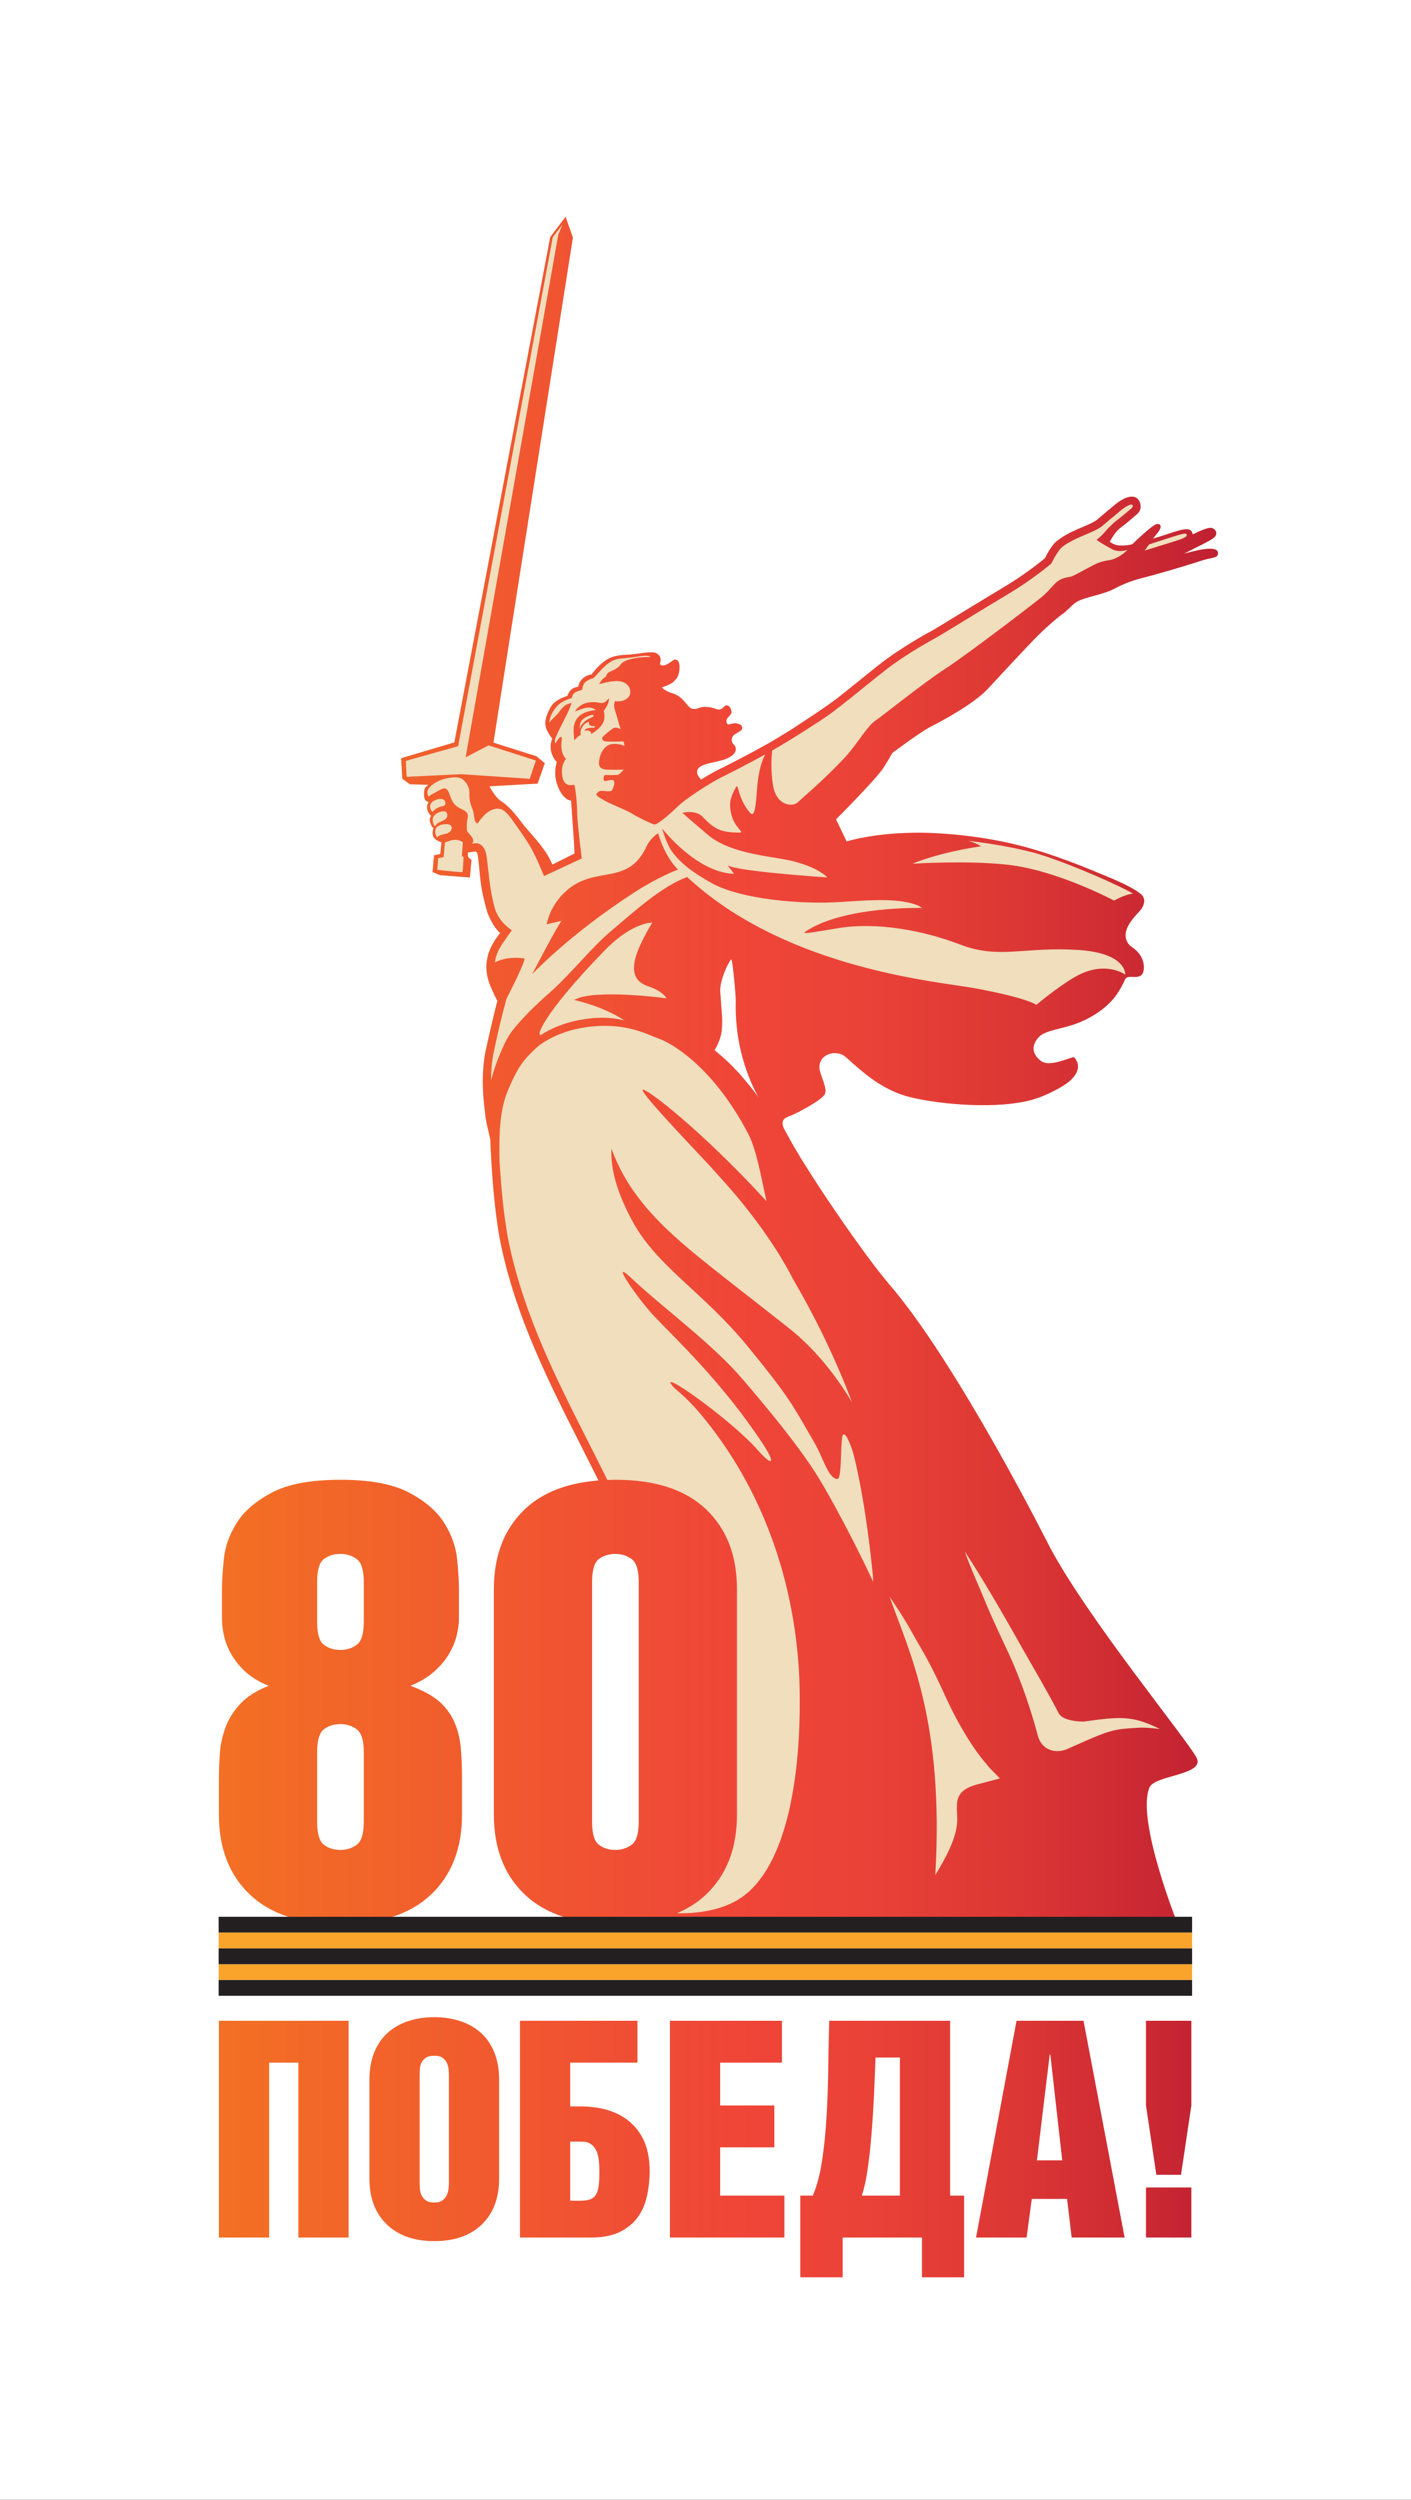 <svg width="105" height="186" viewBox="0 0 105 186" fill="none" xmlns="http://www.w3.org/2000/svg">
<rect x="0" y="0" width="105" height="186" fill="#333333" stroke="none"/>
<g clip-path="url(#clip0_30_274)">
<path d="M105 0H0V186H105V0Z" fill="white"/>
<path d="M88.116 41.195C88.407 41.042 88.665 40.909 88.767 40.858C89.161 40.662 89.509 40.494 89.688 40.396C90.256 40.084 90.422 40.003 90.493 39.781C90.553 39.595 90.451 39.402 90.236 39.303C89.881 39.14 88.757 39.791 88.752 39.76C88.724 39.548 88.605 39.384 88.33 39.38C88.006 39.375 87.596 39.499 87.001 39.699C86.457 39.882 85.912 40.05 85.792 40.082C86.096 39.724 86.184 39.587 86.184 39.587C86.184 39.587 86.473 39.259 86.322 39.053C86.281 38.997 86.176 38.964 86.056 39.005C85.797 39.096 85.326 39.5 84.528 40.234C84.428 40.326 84.383 40.401 84.229 40.505C83.928 40.584 83.369 40.633 83.078 40.552C82.844 40.487 82.691 40.402 82.586 40.319C82.599 40.302 82.918 39.605 83.4 39.258C83.708 39.036 84.563 38.307 84.639 38.235C84.934 37.93 84.888 37.691 84.863 37.527C84.834 37.334 84.726 37.156 84.574 37.051C84.058 36.697 83.167 37.394 83.067 37.474C82.862 37.639 81.931 38.422 81.637 38.674C81.427 38.855 80.82 39.11 80.418 39.279L80.181 39.379C79.68 39.593 79.047 39.915 78.581 40.312C78.262 40.583 77.877 41.28 77.757 41.541C77.495 41.758 76.264 42.755 74.778 43.642C73.654 44.314 72.456 45.047 71.417 45.681C70.644 46.154 69.96 46.572 69.478 46.862C69.385 46.91 67.2 48.057 65.395 49.48C64.845 49.914 64.311 50.347 63.8 50.76C63.374 51.104 62.977 51.423 62.596 51.726C61.529 52.593 59.12 54.118 58.853 54.306C58.496 54.528 58.126 54.754 57.701 55.01C56.562 55.694 54.158 56.937 53.489 57.257C53.225 57.383 52.758 57.646 52.236 57.968C52.219 57.978 52.199 57.988 52.183 57.997L52.169 58.005C52.033 57.862 51.9 57.662 51.88 57.542C51.779 56.91 52.667 56.833 53.614 56.598C54.245 56.441 54.758 56.133 54.754 55.749C54.751 55.393 54.538 55.447 54.471 55.188C54.314 54.583 55.11 54.53 55.217 54.25C55.254 54.153 55.237 53.954 54.987 53.871C54.737 53.789 54.612 53.805 54.266 53.904C54.083 53.956 53.949 53.623 54.166 53.392C54.383 53.16 54.482 53.088 54.411 52.837C54.313 52.488 54.099 52.434 53.965 52.517C53.832 52.599 53.723 52.829 53.456 52.796C53.189 52.764 53.07 52.601 52.399 52.599C52.002 52.599 51.687 52.944 51.298 52.616C51.065 52.419 50.753 51.791 50.047 51.592C49.508 51.441 49.247 51.147 49.247 51.147C49.247 51.147 49.908 50.939 50.114 50.734C50.499 50.35 50.469 50.246 50.536 49.98C50.565 49.868 50.671 49.019 50.198 49.083C50.078 49.099 49.663 49.496 49.397 49.512C49.13 49.529 49.089 49.445 49.13 49.298C49.218 48.98 49.124 48.798 48.9 48.636C48.592 48.415 47.753 48.618 47.034 48.69C46.322 48.761 45.773 48.693 45.108 49.113C44.535 49.475 44.024 50.183 44.024 50.183C44.024 50.183 43.516 50.217 43.2 50.673C43.041 50.903 43.039 51.102 43.039 51.102C43.039 51.102 42.563 51.121 42.34 51.526C42.217 51.749 42.222 51.782 42.222 51.782C42.222 51.782 41.312 52.029 40.998 52.585C40.656 53.19 40.419 53.785 40.722 54.377C40.975 54.869 41.101 54.94 41.101 54.94C41.101 54.94 40.893 55.422 41.015 55.913C41.152 56.465 41.401 56.645 41.438 56.695C41.402 56.823 41.181 57.519 41.449 58.326C41.862 59.573 42.5 59.572 42.5 59.572C42.5 59.572 42.598 61.067 42.667 61.972C42.736 62.877 42.751 63.512 42.751 63.512C42.738 63.508 41.111 64.333 41.111 64.333C41.111 64.333 40.896 63.859 40.732 63.6C40.11 62.61 39.242 61.772 38.877 61.275C38.512 60.779 38.023 60.185 37.717 59.951C37.648 59.875 37.525 59.769 37.309 59.625C36.781 59.276 36.432 58.505 36.432 58.505L40.008 58.306L40.541 56.781L39.914 56.271L36.72 55.257C37.267 51.673 42.632 17.677 42.632 17.677L42.088 16.127L42.084 16.137L42.07 16.148L42.071 16.155L40.948 17.637L33.81 55.242L29.851 56.417L29.938 57.946L30.479 58.337L30.493 58.351L31.9 58.398C31.774 58.468 31.593 58.593 31.57 58.813C31.546 59.034 31.529 59.454 31.684 59.568C31.839 59.681 31.9 59.675 31.9 59.675C31.9 59.675 31.698 59.968 31.812 60.282C31.927 60.596 32.082 60.709 32.082 60.709C32.082 60.709 31.907 60.903 32.015 61.223C32.123 61.543 32.257 61.623 32.257 61.623C32.257 61.623 32.096 62.091 32.291 62.331C32.487 62.571 32.851 62.678 32.851 62.678L32.763 63.546L32.298 63.639L32.189 64.887L32.752 65.12L34.969 65.287L35.086 63.976C35.086 63.976 34.883 63.84 34.847 63.77C34.81 63.699 34.809 63.567 34.821 63.445C34.924 63.423 35.111 63.384 35.284 63.363C35.408 63.347 35.471 63.373 35.518 63.495C35.618 63.878 35.673 64.774 35.75 65.461C35.844 66.309 36.045 67.107 36.265 67.884C36.278 67.927 36.654 68.941 37.217 69.418C37.064 69.619 36.844 69.923 36.68 70.209C35.85 71.651 36.259 72.89 36.616 73.647C36.732 73.923 36.866 74.196 37.011 74.471C36.747 75.481 36.279 77.505 36.132 78.231C35.821 79.763 35.913 81.401 36.082 82.658C36.123 83.135 36.198 83.619 36.321 84.053C36.395 84.404 36.458 84.65 36.482 84.741C36.497 85.192 36.666 89.786 37.304 92.748C38.47 98.16 40.821 102.802 43.309 107.717C46.288 113.6 49.369 119.683 50.746 127.727C51.781 133.772 49.655 142.489 49.634 142.576L49.542 142.947L50.172 142.951C50.15 142.954 50.131 142.957 50.109 142.961C50.109 142.961 60.813 143.018 70.798 143.072L86.72 143.165H86.722C86.736 143.165 86.749 143.158 86.762 143.157C87.207 143.159 87.509 143.161 87.636 143.161C87.636 143.161 84.526 135.394 85.536 133.002C85.938 132.052 89.76 132.093 89.025 130.755C88.213 129.28 80.889 120.354 78.108 115.087C78.03 114.939 71.258 101.459 66.158 95.545C64.342 93.44 59.901 86.983 58.524 84.309C57.892 83.333 58.428 83.16 58.847 83.009C59.239 82.866 61.221 81.834 61.395 81.381C61.569 80.929 61.032 80.002 60.982 79.531C60.866 78.446 62.213 78.019 62.935 78.65C63.94 79.527 65.374 80.954 67.423 81.552C69.19 82.067 73.585 82.59 76.499 81.91C77.877 81.588 79.258 80.743 79.568 80.469C80.273 79.848 80.419 79.227 79.942 78.68C79.826 78.546 78.149 79.495 77.44 78.928C76.275 77.996 77.38 77.075 77.485 77.009C78.269 76.522 79.367 76.56 80.744 75.89C82.222 75.169 82.886 74.306 83.077 74.027C83.667 73.162 83.653 72.889 83.82 72.755C84.077 72.549 84.89 72.929 85.072 72.332C85.179 71.979 85.142 71.414 84.709 70.889C84.339 70.441 83.997 70.451 83.82 69.944C83.514 69.073 84.458 68.189 84.828 67.767C85.159 67.39 85.217 66.986 85.073 66.747C85.071 66.731 84.994 66.294 82.401 65.227C81.059 64.675 78.437 63.528 75.519 62.825C72.836 62.178 69.905 61.931 67.955 61.962C64.836 62.012 62.999 62.612 62.999 62.612L62.213 60.965C62.213 60.965 65.225 57.944 65.744 57.127C66.264 56.311 66.385 56.039 66.385 56.039C66.385 56.039 68.431 54.498 69.255 54.074C70.08 53.651 72.461 52.382 73.5 51.263C74.538 50.145 76.522 47.999 77.256 47.273C77.988 46.548 78.812 45.852 79.087 45.671C79.362 45.49 79.832 44.949 80.111 44.787C80.791 44.392 82.066 44.276 83.012 43.761C83.958 43.247 84.931 43.025 85.258 42.94C86.067 42.732 88.214 42.114 89.262 41.76C90.211 41.439 90.611 41.565 90.637 41.189C90.692 40.408 88.43 41.132 88.116 41.195ZM53.181 78.137C53.3 77.943 53.641 77.292 53.7 76.733C53.766 76.131 53.744 75.636 53.7 75.184C53.657 74.732 53.628 74.11 53.6 73.875C53.501 73.037 54.214 71.541 54.425 71.376C54.545 71.634 54.766 74.132 54.756 74.499C54.625 78.75 56.473 81.678 56.473 81.678C54.502 79.016 53.225 78.248 53.181 78.137Z" fill="#F0DEBD"/>
<path d="M43.133 156.73H42.43V153.477H47.437V150.36H38.692V166.487H44.016C44.847 166.487 45.542 166.352 46.101 166.083C46.659 165.814 47.105 165.455 47.437 165.006C47.769 164.558 48.004 164.031 48.14 163.425C48.276 162.819 48.344 162.18 48.344 161.507C48.344 159.997 47.891 158.823 46.984 157.986C46.078 157.148 44.794 156.73 43.133 156.73ZM44.56 162.573C44.529 162.85 44.469 163.074 44.379 163.245C44.288 163.418 44.152 163.545 43.971 163.627C43.79 163.709 43.54 163.75 43.223 163.75H42.43V159.354H43.291C43.578 159.354 43.808 159.418 43.982 159.545C44.156 159.672 44.288 159.836 44.379 160.038C44.469 160.24 44.529 160.472 44.56 160.733C44.59 160.995 44.605 161.268 44.605 161.552C44.605 161.956 44.59 162.296 44.56 162.573ZM53.591 159.78H57.623V156.662H53.591V153.477H58.19V150.36H49.852V166.487H58.371V163.369H53.591L53.591 159.78ZM16.29 166.487H20.028V153.477H22.203V166.487H25.941V150.36H16.29V166.487ZM35.772 151.246C35.341 150.864 34.831 150.577 34.242 150.382C33.653 150.188 33.011 150.091 32.316 150.091C31.622 150.091 30.98 150.188 30.391 150.382C29.802 150.577 29.292 150.864 28.861 151.246C28.431 151.627 28.095 152.113 27.853 152.704C27.611 153.294 27.491 153.979 27.491 154.756V162.09C27.491 163.541 27.921 164.681 28.782 165.511C29.643 166.341 30.821 166.756 32.316 166.756C33.827 166.756 35.009 166.341 35.862 165.511C36.715 164.681 37.142 163.541 37.142 162.09V154.756C37.142 153.979 37.021 153.294 36.78 152.704C36.538 152.113 36.202 151.627 35.772 151.246ZM33.404 162.404C33.404 162.509 33.396 162.648 33.382 162.819C33.366 162.991 33.325 163.156 33.257 163.313C33.189 163.47 33.083 163.604 32.94 163.716C32.796 163.829 32.589 163.885 32.316 163.885C32.045 163.885 31.833 163.829 31.682 163.716C31.531 163.604 31.422 163.47 31.354 163.313C31.286 163.156 31.248 162.991 31.241 162.819C31.233 162.648 31.229 162.509 31.229 162.404V154.442C31.229 154.307 31.233 154.154 31.241 153.982C31.248 153.811 31.286 153.65 31.354 153.5C31.422 153.351 31.531 153.223 31.682 153.119C31.833 153.014 32.045 152.962 32.316 152.962C32.589 152.962 32.796 153.014 32.94 153.119C33.083 153.223 33.189 153.351 33.257 153.5C33.325 153.65 33.366 153.811 33.382 153.982C33.396 154.154 33.404 154.307 33.404 154.442V162.404ZM85.279 166.487H88.655V162.763H85.279V166.487ZM85.279 156.662L86.05 161.821H87.885L88.655 156.662V150.36H85.279V156.662ZM75.646 150.36L72.633 166.487H76.394L76.779 163.615H79.407L79.747 166.487H83.689L80.63 150.36H75.646ZM77.164 160.745L78.116 152.872H78.161L79.045 160.745H77.164ZM70.703 150.36H61.704C61.674 151.436 61.651 152.588 61.636 153.814C61.621 155.04 61.58 156.247 61.511 157.436C61.444 158.625 61.331 159.739 61.172 160.778C61.014 161.818 60.784 162.681 60.483 163.369H59.556V169.447H62.705V166.487H68.608V169.447H71.745V163.369H70.703V150.36ZM66.965 163.369H64.132C64.314 162.831 64.461 162.158 64.574 161.35C64.688 160.543 64.782 159.676 64.858 158.748C64.933 157.822 64.993 156.868 65.039 155.889C65.084 154.909 65.122 153.979 65.152 153.096H66.965V163.369ZM88.116 41.195C88.407 41.042 88.665 40.909 88.767 40.858C89.161 40.662 89.509 40.494 89.688 40.396C90.256 40.084 90.422 40.003 90.493 39.781C90.553 39.595 90.451 39.402 90.236 39.303C89.881 39.14 88.757 39.791 88.752 39.76C88.724 39.547 88.605 39.384 88.33 39.38C88.006 39.375 87.596 39.499 87.001 39.699C86.457 39.882 85.912 40.05 85.792 40.082C86.096 39.724 86.184 39.587 86.184 39.587C86.184 39.587 86.474 39.259 86.322 39.053C86.281 38.997 86.176 38.964 86.056 39.005C85.797 39.096 85.326 39.5 84.528 40.234C84.428 40.326 84.383 40.401 84.229 40.505C83.928 40.584 83.369 40.633 83.078 40.552C82.844 40.487 82.691 40.402 82.586 40.319C82.599 40.301 82.918 39.605 83.4 39.258C83.708 39.036 84.563 38.307 84.639 38.234C84.934 37.93 84.888 37.691 84.863 37.527C84.834 37.333 84.726 37.156 84.574 37.051C84.058 36.697 83.167 37.394 83.067 37.474C82.862 37.638 81.931 38.422 81.637 38.674C81.427 38.855 80.82 39.11 80.418 39.279L80.182 39.379C79.68 39.593 79.047 39.915 78.581 40.312C78.262 40.583 77.877 41.28 77.757 41.541C77.495 41.758 76.264 42.754 74.778 43.642C73.654 44.314 72.456 45.047 71.417 45.681C70.644 46.154 69.96 46.572 69.478 46.862C69.385 46.91 67.2 48.057 65.395 49.48C64.845 49.914 64.311 50.347 63.8 50.76C63.374 51.104 62.977 51.423 62.596 51.726C61.529 52.593 59.12 54.118 58.853 54.306C58.497 54.528 58.126 54.754 57.701 55.01C56.562 55.694 54.158 56.937 53.489 57.257C53.225 57.383 52.758 57.646 52.236 57.968C52.219 57.978 52.199 57.988 52.183 57.997L52.169 58.005C52.033 57.862 51.9 57.662 51.88 57.542C51.779 56.91 52.667 56.833 53.614 56.598C54.245 56.441 54.758 56.133 54.754 55.749C54.751 55.393 54.538 55.447 54.471 55.188C54.314 54.583 55.11 54.53 55.217 54.25C55.254 54.153 55.237 53.954 54.987 53.871C54.737 53.789 54.613 53.805 54.266 53.904C54.083 53.956 53.949 53.623 54.166 53.392C54.383 53.16 54.482 53.088 54.411 52.837C54.313 52.488 54.099 52.434 53.966 52.517C53.832 52.599 53.723 52.829 53.456 52.796C53.189 52.764 53.07 52.601 52.399 52.599C52.002 52.599 51.687 52.944 51.298 52.616C51.065 52.419 50.753 51.791 50.047 51.592C49.508 51.441 49.247 51.147 49.247 51.147C49.247 51.147 49.908 50.939 50.114 50.734C50.499 50.35 50.469 50.246 50.536 49.98C50.565 49.868 50.671 49.019 50.198 49.083C50.078 49.099 49.664 49.496 49.397 49.512C49.13 49.529 49.089 49.445 49.13 49.298C49.218 48.98 49.124 48.798 48.9 48.636C48.592 48.415 47.753 48.618 47.034 48.69C46.322 48.761 45.773 48.693 45.108 49.113C44.535 49.475 44.024 50.182 44.024 50.182C44.024 50.182 43.516 50.217 43.2 50.673C43.041 50.903 43.039 51.102 43.039 51.102C43.039 51.102 42.563 51.121 42.34 51.526C42.217 51.749 42.223 51.782 42.223 51.782C42.223 51.782 41.312 52.029 40.998 52.585C40.656 53.19 40.419 53.785 40.722 54.377C40.975 54.869 41.101 54.94 41.101 54.94C41.101 54.94 40.893 55.422 41.015 55.913C41.152 56.465 41.401 56.645 41.438 56.695C41.402 56.823 41.181 57.519 41.449 58.326C41.862 59.573 42.5 59.572 42.5 59.572C42.5 59.572 42.598 61.067 42.667 61.972C42.736 62.877 42.751 63.512 42.751 63.512C42.738 63.508 41.111 64.333 41.111 64.333C41.111 64.333 40.896 63.859 40.732 63.6C40.11 62.61 39.242 61.772 38.877 61.275C38.512 60.779 38.023 60.185 37.717 59.951C37.648 59.875 37.525 59.769 37.309 59.625C36.781 59.276 36.432 58.505 36.432 58.505L40.008 58.306L40.541 56.781L39.914 56.271L36.72 55.257C37.267 51.673 42.632 17.677 42.632 17.677L42.088 16.127L42.084 16.137L42.07 16.148L42.071 16.155L40.948 17.637L33.81 55.242L29.851 56.417L29.938 57.946L30.479 58.337L30.493 58.351L31.9 58.398C31.774 58.468 31.593 58.593 31.57 58.813C31.546 59.034 31.529 59.454 31.684 59.568C31.839 59.681 31.9 59.675 31.9 59.675C31.9 59.675 31.698 59.968 31.812 60.282C31.927 60.596 32.082 60.709 32.082 60.709C32.082 60.709 31.907 60.903 32.015 61.223C32.123 61.543 32.257 61.623 32.257 61.623C32.257 61.623 32.096 62.091 32.291 62.331C32.487 62.571 32.851 62.678 32.851 62.678L32.763 63.546L32.298 63.639L32.189 64.887L32.752 65.12L34.969 65.287L35.086 63.976C35.086 63.976 34.883 63.84 34.847 63.77C34.81 63.699 34.809 63.567 34.821 63.445C34.924 63.423 35.111 63.384 35.284 63.363C35.408 63.347 35.472 63.373 35.518 63.495C35.618 63.878 35.673 64.774 35.75 65.461C35.844 66.309 36.045 67.107 36.265 67.884C36.278 67.927 36.654 68.941 37.217 69.418C37.064 69.619 36.844 69.922 36.68 70.209C35.85 71.651 36.259 72.89 36.616 73.647C36.732 73.923 36.866 74.196 37.011 74.471C36.747 75.481 36.279 77.505 36.132 78.231C35.821 79.763 35.913 81.401 36.082 82.658C36.123 83.135 36.198 83.619 36.321 84.053C36.395 84.404 36.458 84.65 36.482 84.741C36.498 85.192 36.666 89.786 37.304 92.748C38.47 98.16 40.821 102.802 43.309 107.717C43.719 108.525 44.129 109.338 44.538 110.158C42.198 110.342 40.368 111.052 39.058 112.298C37.519 113.762 36.751 115.743 36.751 118.245V135.024C36.751 137.527 37.519 139.51 39.058 140.972C40.595 142.434 42.842 143.165 45.796 143.165C47.24 143.165 48.513 142.987 49.618 142.638L49.542 142.947L50.172 142.951C50.15 142.954 50.131 142.958 50.109 142.961C50.109 142.961 60.813 143.018 70.798 143.072L86.72 143.165H86.722C86.736 143.165 86.749 143.159 86.762 143.157C87.207 143.159 87.509 143.161 87.636 143.161C87.636 143.161 84.526 135.394 85.536 133.002C85.938 132.052 89.76 132.093 89.025 130.755C88.213 129.28 80.889 120.354 78.108 115.087C78.03 114.939 71.258 101.459 66.158 95.545C64.342 93.44 59.901 86.983 58.524 84.309C57.892 83.333 58.428 83.16 58.847 83.009C59.239 82.866 61.221 81.834 61.395 81.381C61.569 80.929 61.032 80.002 60.982 79.531C60.866 78.446 62.213 78.019 62.935 78.65C63.94 79.527 65.374 80.954 67.423 81.552C69.19 82.067 73.585 82.59 76.499 81.91C77.877 81.588 79.258 80.743 79.568 80.469C80.273 79.848 80.419 79.227 79.942 78.68C79.826 78.546 78.149 79.495 77.44 78.928C76.275 77.996 77.38 77.075 77.485 77.009C78.269 76.522 79.367 76.56 80.744 75.89C82.222 75.169 82.886 74.306 83.077 74.027C83.667 73.162 83.653 72.889 83.82 72.755C84.077 72.549 84.89 72.929 85.072 72.332C85.179 71.979 85.142 71.414 84.709 70.889C84.339 70.441 83.997 70.451 83.82 69.944C83.514 69.073 84.458 68.189 84.828 67.767C85.159 67.39 85.217 66.986 85.073 66.747C85.071 66.731 84.994 66.294 82.401 65.227C81.059 64.675 78.437 63.528 75.519 62.825C72.836 62.178 69.905 61.931 67.955 61.962C64.836 62.012 62.999 62.612 62.999 62.612L62.213 60.965C62.213 60.965 65.225 57.944 65.744 57.127C66.264 56.311 66.385 56.039 66.385 56.039C66.385 56.039 68.431 54.497 69.255 54.074C70.08 53.651 72.461 52.382 73.5 51.263C74.538 50.145 76.522 47.999 77.256 47.273C77.988 46.548 78.812 45.852 79.087 45.671C79.362 45.49 79.832 44.949 80.111 44.787C80.791 44.392 82.066 44.275 83.012 43.761C83.958 43.247 84.931 43.025 85.258 42.94C86.067 42.732 88.214 42.114 89.262 41.76C90.211 41.439 90.611 41.565 90.637 41.189C90.692 40.408 88.43 41.132 88.116 41.195ZM71.845 115.518C73.021 117.317 74.475 119.785 76.012 122.531C76.558 123.504 77.984 125.917 78.781 127.475C79.096 128.09 80.507 128.114 80.687 128.09C83.365 127.726 84.257 127.632 86.317 128.652C86.322 128.654 85.301 128.511 84.719 128.555C83.314 128.662 82.998 128.567 80.91 129.479C80.613 129.61 80.038 129.866 79.453 130.127C78.57 130.522 77.525 130.238 77.234 129.155C76.81 127.576 76.066 125.16 74.967 122.826C73.233 119.142 73.429 119.367 72.667 117.637C72.538 117.344 71.67 115.25 71.845 115.518ZM67.74 121.241C68.601 122.806 69.014 123.274 70.451 126.43C71.231 128.143 72.245 129.806 73.025 130.8C73.272 131.113 73.482 131.354 73.645 131.547L74.409 132.329L72.621 132.801C72.562 132.821 72.501 132.841 72.437 132.861C71.141 133.283 71.183 134.074 71.212 134.813C71.241 135.525 71.459 136.52 69.6 139.514C70.272 128.027 67.629 122.852 66.194 118.801C66.194 118.801 67.16 120.186 67.74 121.241ZM30.266 57.801C30.25 57.581 30.212 56.884 30.203 56.624C30.346 56.563 34.092 55.525 34.092 55.525L41.133 17.647L41.849 16.717L41.543 17.476L34.65 56.351L36.357 55.459L39.877 56.589L39.419 57.948L34.331 57.605L30.266 57.801ZM32.023 60.165C31.882 59.621 32.544 59.463 32.718 59.447C32.832 59.436 33.002 59.451 33.103 59.59C33.145 59.647 33.178 59.767 33.112 59.884C33.038 60.012 32.897 59.974 32.751 60.027C32.469 60.13 32.279 60.305 32.181 60.407C32.107 60.339 32.035 60.213 32.023 60.165ZM32.221 61.186C32.052 60.614 32.735 60.392 32.875 60.381C32.986 60.373 33.166 60.327 33.251 60.498C33.289 60.574 33.37 60.868 33.02 61.031C32.684 61.188 32.576 61.218 32.459 61.358C32.432 61.391 32.385 61.465 32.387 61.483C32.321 61.436 32.276 61.373 32.221 61.186ZM32.541 62.312C32.485 62.249 32.404 62.135 32.393 62.004C32.359 61.634 32.527 61.534 32.527 61.534C32.527 61.534 32.748 61.3 33.24 61.323C33.571 61.338 33.613 61.484 33.613 61.619C33.613 61.807 33.425 61.994 33.181 62.035C32.948 62.074 32.55 62.196 32.541 62.312ZM34.415 64.884C34.388 64.936 32.547 64.722 32.547 64.722L32.608 63.853L33.016 63.774L33.109 62.687C33.24 62.637 33.438 62.562 33.536 62.536C34.124 62.378 34.441 62.67 34.441 62.67L34.374 63.69L34.496 63.77C34.496 63.77 34.455 64.804 34.415 64.884ZM47.532 135.563C47.532 136.439 47.356 137.006 47.007 137.262C46.656 137.52 46.252 137.648 45.796 137.648C45.309 137.648 44.897 137.52 44.562 137.262C44.227 137.006 44.06 136.439 44.06 135.563V117.707C44.06 116.831 44.227 116.265 44.562 116.008C44.897 115.751 45.309 115.623 45.796 115.623C46.252 115.623 46.656 115.751 47.007 116.008C47.356 116.265 47.532 116.831 47.532 117.707V135.563ZM58.79 94.746C58.794 94.755 58.798 94.763 58.802 94.77C58.909 94.981 59.021 95.189 59.14 95.395C60.953 98.526 62.344 101.523 63.406 104.343C62.132 102.225 60.57 100.297 58.689 98.81C52.156 93.65 49.501 91.845 47.292 88.828C46.016 87.083 45.504 85.464 45.504 85.464C45.422 86.883 45.87 88.685 47.086 90.906C48.938 94.29 52.345 96.141 55.695 100.245C58.808 104.058 58.96 104.506 60.654 107.432C61.259 108.477 61.647 110.044 62.32 110.044C62.705 110.044 62.488 106.658 62.777 106.723C62.944 106.759 63.051 106.998 63.117 107.131C63.476 107.859 63.641 108.7 63.812 109.487C64.068 110.669 64.267 111.864 64.444 113.06C64.63 114.32 64.789 115.584 64.917 116.851C64.932 117.003 64.948 117.156 64.962 117.308C64.973 117.43 64.95 117.639 65.002 117.75C63.471 114.476 61.826 111.46 60.968 110.044C59.282 107.262 55.927 103.411 55.323 102.696C53.06 100.017 49.359 97.341 46.964 95.084C45.243 93.462 47.544 96.729 48.641 97.892C50.188 99.535 53.746 102.827 56.792 107.469C57.657 108.785 57.607 109.269 56.383 107.891C54.255 105.493 48.585 101.531 50.168 103.261C50.168 103.261 51.164 104.074 51.975 105.028C59.119 113.436 59.515 123.177 59.514 126.422C59.546 131.711 58.71 138.945 55.008 141.297C53.232 142.425 50.823 142.373 50.387 142.353C51.211 142.004 51.929 141.547 52.535 140.972C54.072 139.51 54.841 137.527 54.841 135.024V118.245C54.841 115.743 54.072 113.762 52.535 112.298C50.996 110.836 48.75 110.105 45.796 110.105C45.591 110.105 45.397 110.117 45.199 110.124C44.752 109.224 44.302 108.332 43.854 107.447C41.383 102.568 39.049 97.959 37.9 92.622C37.481 90.682 37.269 88.02 37.169 86.326C37.148 84.933 37.127 83.159 37.595 81.683C37.733 81.247 38.117 80.327 38.551 79.574C38.986 78.821 39.525 78.342 39.829 78.041C40.155 77.719 41.593 76.595 44.137 76.368C46.751 76.134 48.252 77.013 49.036 77.287C49.798 77.553 52.937 79.164 55.644 84.294C56.286 85.512 56.593 87.348 57.038 89.375C52.237 84.135 47.988 80.852 47.828 81.097C47.648 81.373 52.746 86.618 53.142 87.108C53.373 87.395 56.577 90.648 58.79 94.746ZM48.229 73.384C49.375 73.767 49.593 74.281 49.593 74.281C49.593 74.281 44.212 73.546 42.72 74.405C42.72 74.405 44.803 74.828 46.475 75.933C46.352 75.914 45.359 75.578 43.659 75.808C42.023 76.03 40.937 76.573 40.305 76.976C39.823 77.283 40.232 75.624 44.985 70.73C47.058 68.595 48.543 68.646 48.543 68.646C48.543 68.646 47.516 70.282 47.262 71.376C47.041 72.329 47.229 73.049 48.229 73.384ZM53.7 75.184C53.657 74.732 53.628 74.11 53.6 73.875C53.501 73.037 54.214 71.541 54.425 71.376C54.545 71.634 54.766 74.132 54.756 74.499C54.625 78.75 56.473 81.678 56.473 81.678C54.502 79.016 53.225 78.248 53.181 78.137C53.3 77.943 53.641 77.292 53.7 76.733C53.766 76.131 53.744 75.636 53.7 75.184ZM72.993 62.972C72.772 62.813 72.441 62.678 72.054 62.563C73.824 62.77 75.439 63.066 76.76 63.4C78.045 63.725 80.753 64.748 83.435 66.027C83.607 66.109 84.026 66.332 84.317 66.487C83.673 66.564 82.905 67.011 82.905 67.011C82.905 67.011 78.65 64.734 74.931 64.336C71.854 64.005 67.897 64.269 67.897 64.269C67.897 64.269 69.738 63.451 72.993 62.972ZM62.423 67.122C63.417 67.057 64.493 66.989 65.209 66.975C67.958 66.918 68.617 67.56 68.617 67.56C68.617 67.56 62.73 67.396 59.903 69.343C59.574 69.569 61.197 69.249 62.431 69.052C65.304 68.594 68.742 69.241 71.454 70.282C74.367 71.4 76.203 70.421 80.263 70.686C83.869 70.922 83.735 72.519 83.735 72.519C83.735 72.519 82.2 71.388 79.949 72.718C78.579 73.528 77.122 74.77 77.122 74.77C77.122 74.77 76.515 74.26 72.464 73.519C69.891 73.049 58.914 72.142 51.55 65.632C51.395 65.494 51.258 65.367 51.132 65.254C49.274 65.947 47.26 67.753 45.485 69.267C43.895 70.622 42.544 72.401 40.942 73.828C40.942 73.828 38.472 75.947 37.747 77.271C37.579 77.578 36.928 78.865 36.54 80.405C36.541 79.724 36.593 79.022 36.729 78.349C36.879 77.61 37.03 76.96 37.16 76.4C37.321 75.705 37.516 74.948 37.69 74.318C38.118 73.478 39.191 71.336 39.008 71.312C38.628 71.263 38.017 71.226 37.457 71.376C37.205 71.444 36.998 71.522 36.83 71.602C36.875 71.26 36.986 70.896 37.209 70.507C37.459 70.074 38.092 69.217 38.092 69.217C38.092 69.217 37.152 68.664 36.832 67.613C36.545 66.669 36.41 65.449 36.312 64.558C36.229 63.81 36.185 63.442 36.095 63.263C35.942 62.958 35.734 62.688 35.269 62.754C35.223 62.761 35.174 62.769 35.124 62.778C35.172 62.713 35.215 62.651 35.216 62.604C35.228 62.237 34.8 61.999 34.761 61.817C34.714 61.6 34.73 61.167 34.789 60.931C34.985 60.141 34.088 60.35 33.703 59.678C33.333 59.035 33.414 58.408 32.757 58.765C32.509 58.9 32.057 59.141 31.873 59.272C31.694 58.787 31.887 58.616 32.267 58.324L32.269 58.322L32.27 58.322L32.27 58.322C32.35 58.27 32.446 58.209 32.502 58.178C33.025 57.889 33.801 57.793 34.122 57.858C34.629 57.96 34.944 58.596 34.93 58.932C34.917 59.267 34.942 59.692 35.104 60.055C35.266 60.417 35.28 60.793 35.32 60.994C35.361 61.195 35.537 61.275 35.537 61.275C36.011 60.611 36.342 60.29 36.918 60.168C37.238 60.188 37.502 60.12 38.166 61.07C38.294 61.254 38.939 62.138 39.398 62.888C39.858 63.64 40.485 65.187 40.485 65.187L43.289 63.875C43.289 63.875 42.969 61.297 42.958 60.692C42.93 59.112 42.741 58.386 42.741 58.386C42.741 58.386 42.387 58.476 42.208 58.367C42.131 58.319 41.949 58.254 41.866 57.868C41.663 56.916 42.126 56.464 42.126 56.464C41.849 56.225 41.703 55.714 41.8 55.06C41.87 54.593 41.539 54.917 41.34 55.325C41.272 55.231 41.275 55.067 41.358 54.862C41.713 53.982 42.233 53.211 42.538 52.304C42.538 52.304 42.35 52.348 42.177 52.419C42.004 52.491 41.781 52.72 41.571 53.027C41.428 53.238 41.079 53.485 40.889 53.763C40.883 53.736 40.882 53.107 41.548 52.446C41.865 52.132 42.549 51.941 42.549 51.941C42.549 51.941 42.58 51.616 42.845 51.494C43.041 51.404 43.323 51.329 43.323 51.329C43.323 51.329 43.344 50.911 43.589 50.729C43.834 50.547 43.972 50.506 44.168 50.463C44.694 49.901 45.295 49.084 46.121 49.011C46.742 48.955 47.373 48.875 47.66 48.823C47.735 48.809 48.316 48.728 48.39 48.888C47.892 48.884 47.272 48.913 46.691 49.115C46.213 49.282 46.195 49.463 46.062 49.595C45.929 49.727 45.645 49.875 45.511 49.925C45.378 49.974 45.228 50.057 45.161 50.173C45.095 50.288 45.128 50.354 44.961 50.437C44.794 50.52 44.576 50.904 44.576 50.904C44.576 50.904 45.44 50.664 45.907 50.675C46.542 50.689 46.923 51.037 46.902 51.55C46.89 51.829 46.549 52.271 45.754 52.172C45.754 52.172 45.653 52.515 45.734 52.746C45.807 52.959 45.956 53.481 46.035 53.765C46.047 53.817 46.063 53.87 46.079 53.925C46.084 53.943 46.087 53.955 46.087 53.955C46.087 53.955 46.089 53.958 46.09 53.959C46.116 54.043 46.144 54.126 46.169 54.198C46.223 54.361 45.849 53.94 45.524 54.271L45.198 54.515C45.038 54.656 44.755 54.874 44.811 54.984C44.866 55.094 44.931 55.148 45.087 55.168C45.232 55.186 46.017 55.184 46.246 55.165C46.303 55.169 46.36 55.172 46.414 55.176C46.413 55.177 46.412 55.178 46.412 55.179C46.407 55.182 46.438 55.317 46.478 55.506C46.195 55.349 45.666 55.343 45.653 55.353C45.504 55.349 45.37 55.399 45.228 55.472C44.99 55.593 44.714 55.973 44.631 56.353C44.473 57.072 44.626 57.307 45.453 57.265C45.455 57.266 45.457 57.269 45.459 57.269C45.842 57.287 46.034 57.27 46.33 57.27C46.355 57.27 46.381 57.267 46.408 57.263C46.221 57.525 45.991 57.656 45.991 57.656C45.991 57.656 45.807 57.663 45.728 57.668C45.212 57.7 44.995 57.618 44.961 57.717C44.693 58.515 45.542 57.79 45.695 58.13C45.761 58.279 45.657 58.611 45.53 58.809C45.422 58.977 44.77 58.769 44.591 58.881C44.194 59.126 44.396 59.232 45.026 59.59C45.472 59.843 46.712 60.326 46.979 60.507C47.245 60.689 48.596 61.383 48.73 61.349C49.154 61.24 50.317 60.119 50.349 60.087C51.104 59.33 53.134 58.096 53.754 57.8C54.26 57.558 55.748 56.793 56.949 56.133C56.703 56.579 56.446 57.342 56.338 58.658C56.249 59.856 56.181 60.891 55.816 60.477C54.904 59.445 54.956 58.248 54.782 58.551C54.322 59.353 54.267 59.78 54.382 60.418C54.591 61.586 55.452 61.943 55.053 61.947C53.582 61.965 53.121 61.643 52.284 60.776C51.751 60.224 50.776 60.482 50.776 60.482C50.776 60.482 51.601 61.209 52.694 62.133C54.092 63.313 56.493 63.629 58.085 63.892C60.764 64.336 61.56 65.287 61.56 65.287C61.56 65.287 54.706 64.835 54.131 64.37L54.63 65.019C51.828 64.942 49.274 61.645 49.274 61.645C49.274 61.645 49.586 62.839 50.099 63.487C50.826 64.406 51.754 65.019 52.876 65.663C55.179 66.983 59.882 67.288 62.423 67.122ZM82.57 41.677C82.005 41.754 81.708 41.874 81.391 42.036C80.525 42.48 79.85 42.89 79.637 42.92C78.53 43.077 78.54 43.505 77.652 44.311C77.286 44.644 72.034 48.664 70.354 49.752C68.675 50.84 65.561 53.349 65.225 53.561C64.513 54.009 63.875 55.275 62.88 56.351C61.36 57.995 59.523 59.535 59.362 59.7C59.035 60.036 57.77 60.027 57.518 58.404C57.341 57.264 57.407 56.315 57.463 55.846C57.667 55.731 57.855 55.622 58.017 55.525C59.192 54.818 59.957 54.331 61.128 53.567C61.969 53.02 62.996 52.189 64.185 51.227C64.694 50.815 65.227 50.384 65.775 49.952C67.534 48.564 69.74 47.407 69.777 47.386C70.276 47.088 70.962 46.669 71.737 46.194C72.774 45.561 73.971 44.83 75.093 44.159C76.807 43.134 78.148 42.004 78.204 41.957L78.285 41.849C78.47 41.433 78.794 40.946 78.927 40.807C79.244 40.48 79.999 40.114 80.423 39.932L80.656 39.834C81.145 39.628 81.754 39.373 82.037 39.129C82.327 38.879 83.249 38.105 83.451 37.942C83.712 37.731 84.11 37.497 84.226 37.546C84.234 37.552 84.395 37.629 84.202 37.819C84.193 37.827 83.329 38.563 83.041 38.771C82.904 38.87 82.783 38.986 82.674 39.105C82.559 39.206 82.453 39.306 82.379 39.398C81.882 40.015 81.563 40.15 81.617 40.187C82.056 40.488 82.648 40.805 82.648 40.805C83.079 41.081 83.561 41.025 83.896 40.915C83.507 41.334 82.915 41.63 82.57 41.677ZM85.176 40.967C85.323 40.802 85.369 40.681 85.519 40.505C85.519 40.505 86.456 40.199 86.938 40.044C88.162 39.652 88.257 39.655 88.308 39.781C88.366 39.926 88.056 40.05 87.894 40.111C87.489 40.264 85.437 40.882 85.176 40.967ZM48.11 62.985C46.755 65.913 44.399 64.409 42.266 66.179C40.887 67.324 40.684 68.778 40.684 68.778C40.684 68.778 41.277 68.628 41.798 68.513C41.548 68.736 39.656 72.387 39.601 72.478C39.545 72.57 42.241 69.599 47.257 66.368C49.06 65.207 50.454 64.705 50.454 64.705C49.409 63.67 48.976 62 48.976 62C48.976 62 48.409 62.34 48.11 62.985ZM25.335 143.165C28.289 143.165 30.535 142.434 32.074 140.971C33.611 139.51 34.38 137.527 34.38 135.024V132.311C34.38 131.497 34.349 130.743 34.289 130.05C34.227 129.356 34.067 128.715 33.809 128.128C33.55 127.539 33.17 127.028 32.667 126.59C32.165 126.153 31.456 125.769 30.543 125.437C31.212 125.165 31.783 124.826 32.256 124.419C32.728 124.012 33.101 123.582 33.375 123.13C33.649 122.678 33.847 122.218 33.969 121.751C34.09 121.283 34.152 120.854 34.152 120.461V118.245C34.152 117.674 34.106 116.927 34.015 116.007C33.924 115.088 33.603 114.191 33.056 113.316C32.507 112.442 31.631 111.688 30.429 111.055C29.225 110.421 27.528 110.105 25.335 110.105C23.142 110.105 21.444 110.421 20.241 111.055C19.038 111.688 18.163 112.442 17.614 113.316C17.067 114.191 16.746 115.088 16.655 116.007C16.564 116.927 16.518 117.674 16.518 118.245V120.461C16.518 120.854 16.571 121.283 16.678 121.751C16.785 122.218 16.975 122.686 17.249 123.152C17.523 123.62 17.881 124.05 18.322 124.442C18.764 124.834 19.32 125.165 19.99 125.437C19.077 125.798 18.368 126.25 17.866 126.793C17.364 127.336 16.998 127.924 16.77 128.557C16.541 129.19 16.404 129.831 16.359 130.479C16.313 131.128 16.29 131.738 16.29 132.311V135.024C16.29 137.527 17.058 139.51 18.597 140.971C20.134 142.434 22.381 143.165 25.335 143.165ZM23.599 117.703C23.599 116.829 23.766 116.264 24.102 116.007C24.436 115.751 24.848 115.623 25.335 115.623C25.791 115.623 26.195 115.751 26.546 116.007C26.895 116.264 27.071 116.829 27.071 117.703V120.687C27.071 121.563 26.895 122.128 26.546 122.383C26.195 122.641 25.791 122.768 25.335 122.768C24.848 122.768 24.436 122.641 24.102 122.383C23.766 122.128 23.599 121.563 23.599 120.687V117.703ZM23.599 130.376C23.599 129.498 23.766 128.93 24.102 128.673C24.436 128.415 24.848 128.286 25.335 128.286C25.791 128.286 26.195 128.415 26.546 128.673C26.895 128.93 27.071 129.498 27.071 130.376V135.557C27.071 136.437 26.895 137.004 26.546 137.262C26.195 137.519 25.791 137.648 25.335 137.648C24.848 137.648 24.436 137.519 24.102 137.262C23.766 137.004 23.599 136.437 23.599 135.557V130.376ZM43.825 53.697C43.798 54.049 43.961 53.992 44.307 54.045C44.279 54.08 44.251 54.114 44.223 54.148C44.092 54.155 43.957 54.139 43.829 54.169C43.711 54.197 43.577 54.222 43.473 54.367C43.794 54.319 44.005 54.388 43.995 54.621C44.755 54.126 45.12 53.728 44.929 52.894C45.156 52.577 45.297 52.344 45.324 51.95C45.087 52.183 45.016 52.334 44.674 52.304C43.245 51.995 42.791 52.936 42.791 52.936C43.368 52.726 43.85 52.466 44.348 52.833C44.016 52.864 43.358 52.971 43.006 53.381C42.537 53.928 42.711 54.615 42.733 55.06C42.737 55.136 42.98 54.75 43.227 54.682C43.178 54.517 43.184 54.456 43.248 54.272C43.334 53.979 43.587 53.764 43.825 53.697ZM43.201 54.072C43.172 54.164 43.151 54.222 43.151 54.222C43.151 54.222 43.1 53.814 43.309 53.585C43.518 53.356 43.908 53.221 44.031 53.199C44.153 53.177 44.175 53.213 44.175 53.213C44.163 53.253 44.15 53.294 44.139 53.335C44.139 53.335 43.699 53.499 43.518 53.678C43.338 53.857 43.23 53.978 43.201 54.072Z" fill="url(#paint0_linear_30_274)"/>
<path d="M16.271 142.623V142.875V143.799H88.71V142.875V142.623H16.271Z" fill="#231F20"/>
<path d="M16.271 143.799V144.051V144.975H88.71V144.051V143.799H16.271Z" fill="#FAA42C"/>
<path d="M16.271 146.151V146.403V147.327H88.71V146.403V146.151H16.271Z" fill="#FAA42C"/>
<path d="M16.271 144.975V145.227V146.151H88.71V145.227V144.975H16.271Z" fill="#231F20"/>
<path d="M16.271 147.327V147.579V148.502H88.71V147.579V147.327H16.271Z" fill="#231F20"/>
</g>
<defs>
<linearGradient id="paint0_linear_30_274" x1="16.29" y1="92.787" x2="90.638" y2="92.787" gradientUnits="userSpaceOnUse">
<stop stop-color="#F37024"/>
<stop offset="0.51" stop-color="#EF4638"/>
<stop offset="0.646" stop-color="#EA4237"/>
<stop offset="0.796" stop-color="#DD3735"/>
<stop offset="0.952" stop-color="#C72632"/>
<stop offset="1" stop-color="#BF2031"/>
</linearGradient>
<clipPath id="clip0_30_274">
<rect width="105" height="186" fill="white"/>
</clipPath>
</defs>
</svg>
